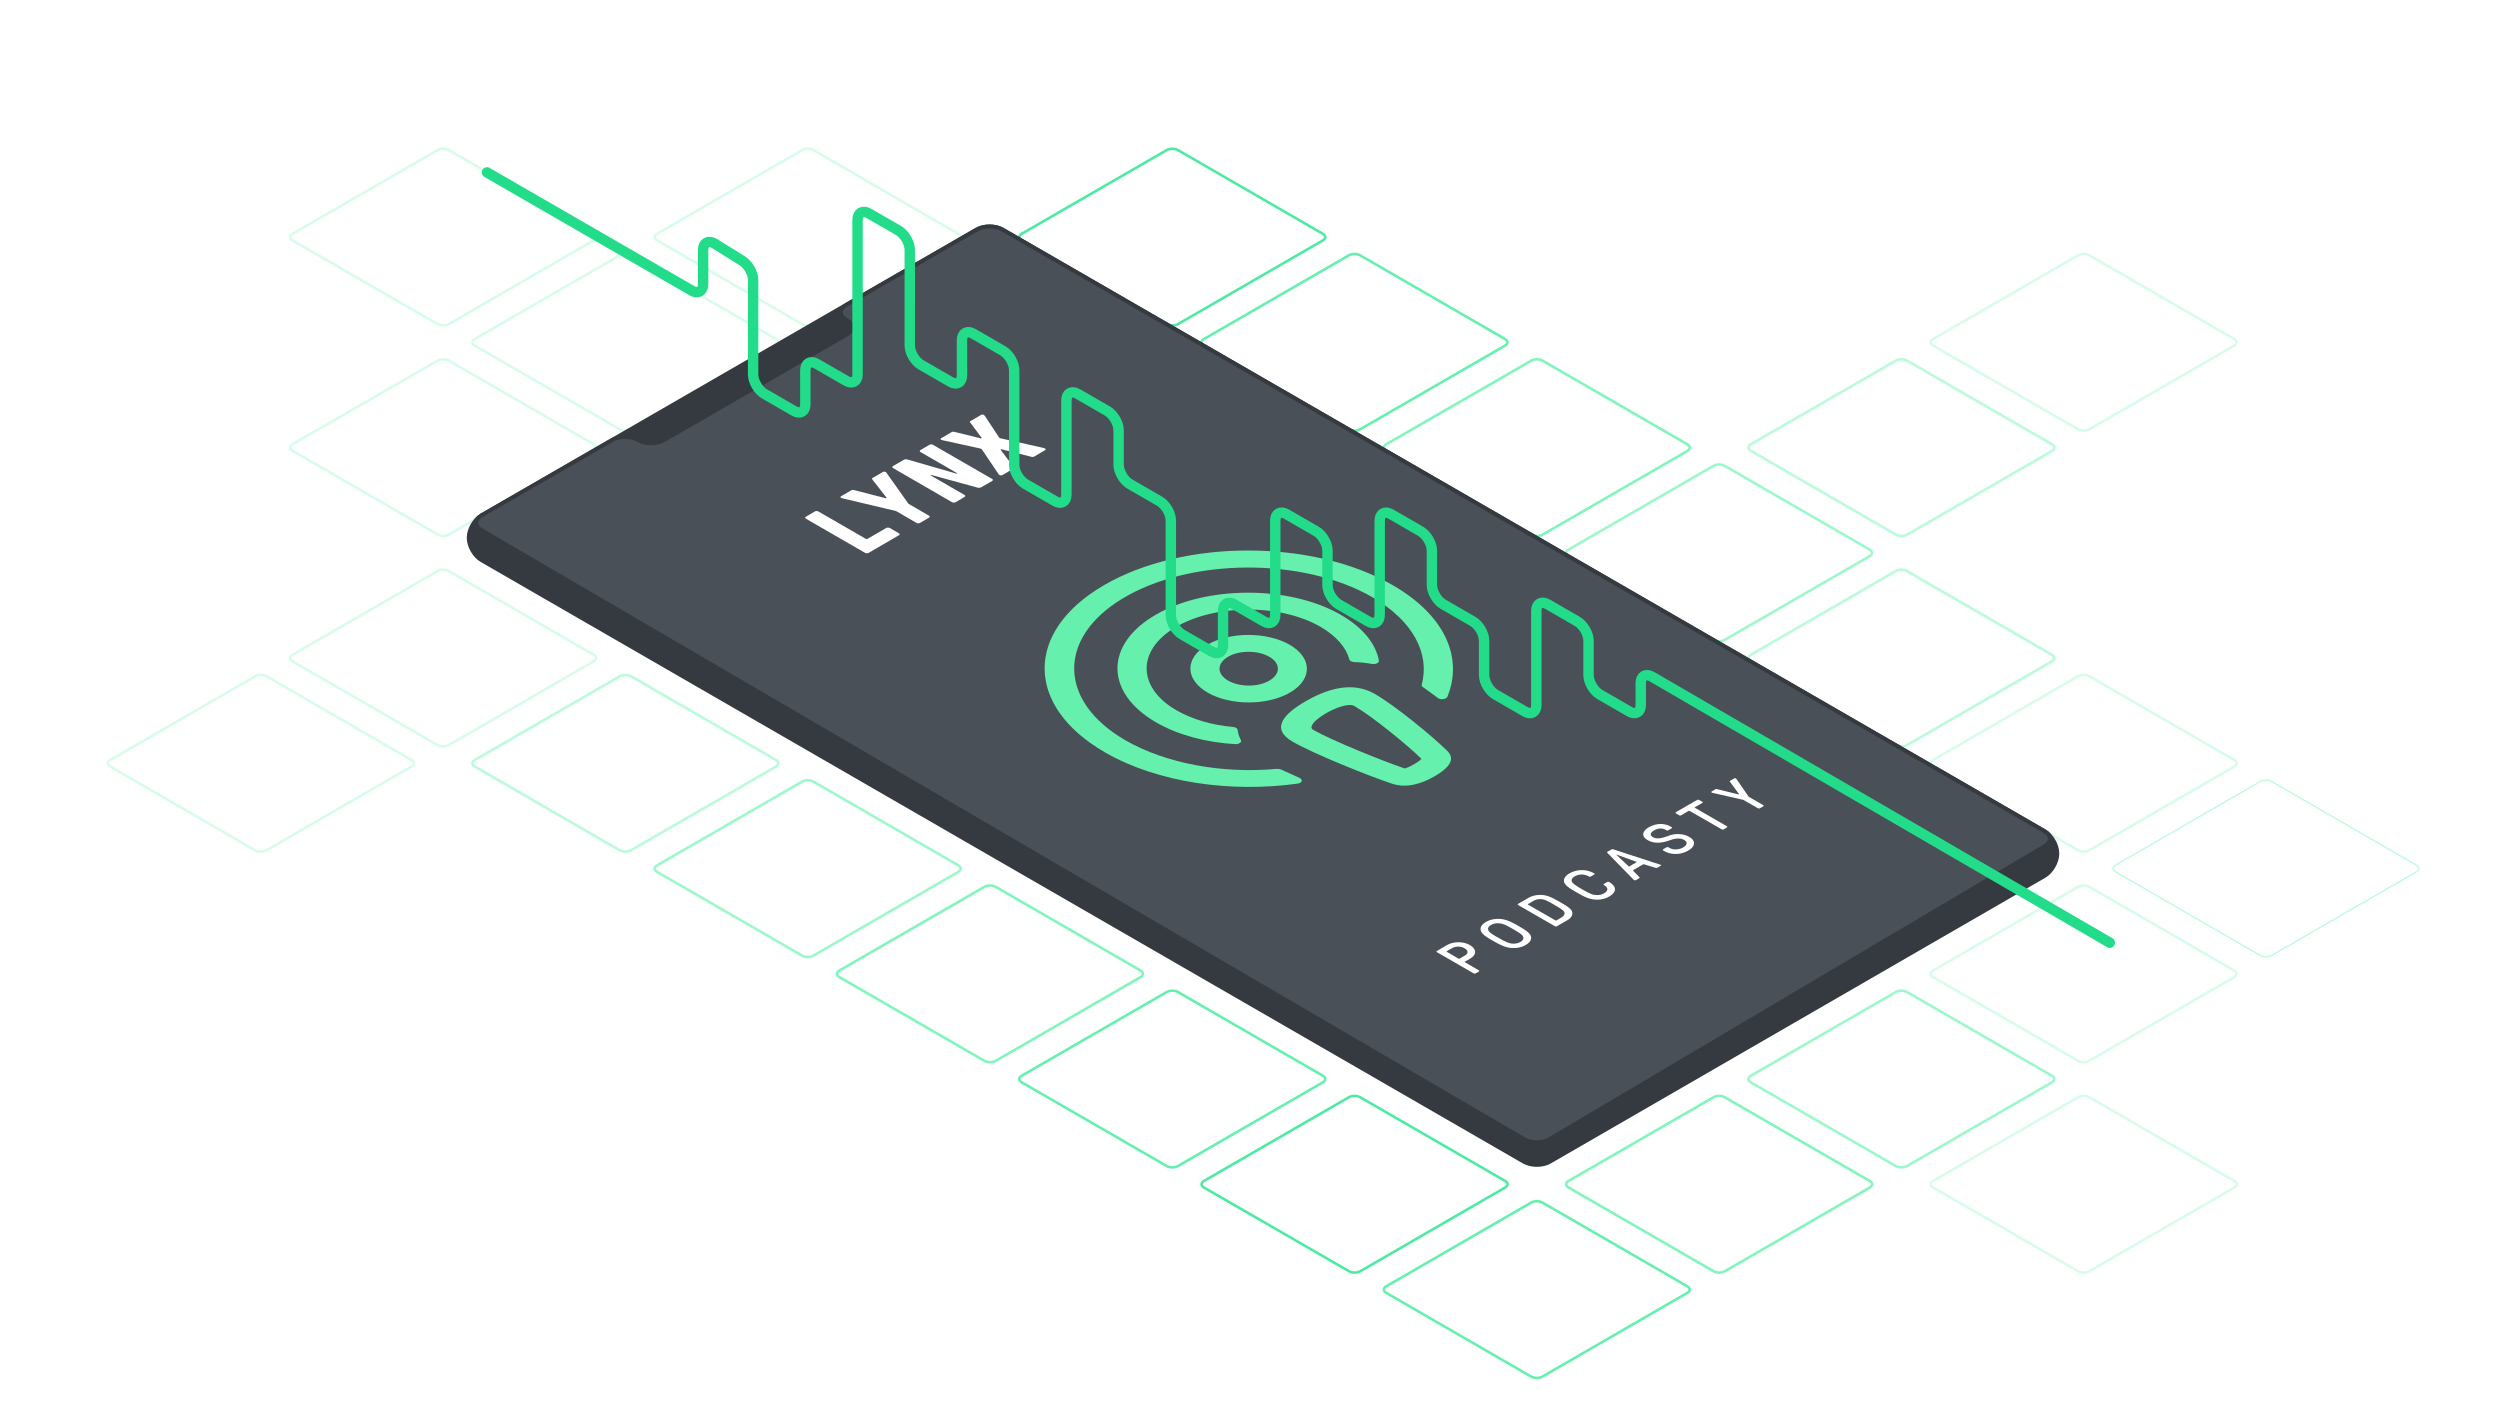 <svg xmlns="http://www.w3.org/2000/svg" xmlns:xlink="http://www.w3.org/1999/xlink" viewBox="0 0 1920 1080" xmlns:v="https://vecta.io/nano"><style><![CDATA[.a{fill:none}.b{stroke-miterlimit:10}.c{fill:#fff}.d{stroke-width:2}.e{stroke:#d7fdea}.f{stroke:#b9fbda}.g{stroke:#9cf8ca}.h{stroke:#80f5bc}.i{stroke:#66f0ae}.j{stroke-width:3.025}]]></style><g class="c"><path d="M-20-18.5h1960v1117H-20z"/><use xlink:href="#B"/></g><use xlink:href="#B" class="a b d e"/><use xlink:href="#C" class="c"/><use xlink:href="#C" class="a b d e"/><use xlink:href="#D" class="c"/><use xlink:href="#D" class="a b d g"/><use xlink:href="#E" class="c"/><use xlink:href="#E" class="a b d e"/><use xlink:href="#F" class="c"/><use xlink:href="#F" class="a b d e"/><use xlink:href="#G" class="c"/><use xlink:href="#G" class="a b d h"/><use xlink:href="#H" class="c"/><use xlink:href="#H" class="a b d g"/><use xlink:href="#I" class="c"/><use xlink:href="#I" class="a b d f"/><use xlink:href="#J" class="c"/><use xlink:href="#J" class="a b d e"/><use xlink:href="#K" class="c"/><use xlink:href="#K" class="a b d h"/><use xlink:href="#L" class="c"/><use xlink:href="#L" class="a b d i"/><use xlink:href="#M" class="c"/><use xlink:href="#M" stroke="#4deba1" class="a b d"/><use xlink:href="#D" x="-280" y="161.7" class="c"/><use xlink:href="#D" x="-280" y="161.7" class="a b d i"/><use xlink:href="#N" class="c"/><use xlink:href="#N" class="a b d e"/><use xlink:href="#O" class="c"/><use xlink:href="#O" class="a b d e"/><use xlink:href="#D" x="140" y="-80.8" class="c"/><use xlink:href="#D" x="140" y="-80.8" class="a b d e"/><use xlink:href="#P" class="c"/><use xlink:href="#P" class="a b d h"/><use xlink:href="#D" x="-420" y="-565.8" class="c"/><use xlink:href="#D" x="-420" y="-565.8" class="a b d i"/><use xlink:href="#Q" class="c"/><use xlink:href="#Q" stroke="#4deba1" class="a b d"/><use xlink:href="#D" x="-140" y="-404.1" class="c"/><use xlink:href="#D" x="-140" y="-404.1" class="a b d g"/><use xlink:href="#D" y="-323.3" class="c"/><use xlink:href="#D" y="-323.3" class="a b d f"/><use xlink:href="#R" class="c"/><use xlink:href="#R" class="a b d e"/><use xlink:href="#D" x="280" y="-161.7" class="c"/><use xlink:href="#D" x="280" y="-161.7" class="a b f"/><use xlink:href="#S" class="c"/><use xlink:href="#S" class="a b d f"/><use xlink:href="#D" x="140" y="-565.8" class="c"/><use xlink:href="#D" x="140" y="-565.8" class="a b d e"/><use xlink:href="#T" fill="#343a40"/><use xlink:href="#T" stroke="#343a40" class="a b j"/><use xlink:href="#U" fill="#495057"/><use xlink:href="#U" stroke="#343a40" class="a b j"/><g class="c"><path d="M1135.7 745.2c.5.3.5.7 0 1l-2.3 1.3a1.72 1.72 0 0 1-1.7 0l-28.1-16.2c-.5-.3-.5-.7 0-1l7.6-4.4c5.1-3 12.7-3 17.8 0s5.2 7.4.1 10.3l-4 2.3c-.3.2-.3.3 0 .5l10.6 6.2zm-14.7-9l4-2.3c2.8-1.6 2.7-3.9-.2-5.6s-6.8-1.7-9.6-.1l-4 2.3c-.3.2-.3.3 0 .5l8.9 5.2c.4.2.7.2.9 0m114.8-58.8c6 3.5 5.9 7.7.1 11.1-4.2 2.5-9.3 2.9-13.5 2-4-.8-7.6-2.9-11.6-5.2s-7.6-4.4-9-6.7c-1.5-2.4-.7-5.4 3.5-7.8 5.8-3.3 13.1-3.5 19.1 0 .4.2.3.7-.1.9l-2.4 1.4a1.72 1.72 0 0 1-1.7 0c-3.5-2-7.6-1.9-10.9 0-2.2 1.3-2.8 2.9-1.9 4.4.9 1.4 4.3 3.5 7.5 5.4 3.1 1.8 6.8 3.8 9.3 4.3 2.6.5 5.5.2 7.7-1.1 3.3-1.9 3.5-4.3 0-6.3-.5-.3-.5-.7 0-1l2.4-1.4c.3-.2 1-.3 1.5 0z"/><path d="M1206.9 699.2c1.5 2.6.5 5.4-3.3 7.6l-7.8 4.5a1.72 1.72 0 0 1-1.7 0l-28.1-16.2c-.5-.3-.5-.7 0-1l7.8-4.5c3.8-2.2 8.7-2.8 13.1-1.9 3.4.7 7.2 2.8 11.2 5.1 3.9 2.2 7.6 4.4 8.8 6.4zm-11.6 7.7l4.2-2.5c1.6-1 2.6-2.6 1.8-4.1-.7-1.4-4.3-3.4-7.4-5.3-3.1-1.8-6.8-3.9-9.1-4.3-2.6-.5-5.3.1-7 1.1l-4.2 2.5c-.3.1-.3.3 0 .5l20.9 12c.2.2.5.2.8.1m-20.1 11c1.5 2.4.8 5.4-3.4 7.8-4.2 2.5-9.3 2.8-13.5 2-3.9-.8-7.7-2.9-11.6-5.1-4-2.3-7.5-4.4-8.9-6.7-1.5-2.4-.8-5.4 3.4-7.8 4.2-2.5 9.3-2.8 13.5-2 3.9.8 7.6 2.8 11.6 5.1 3.9 2.3 7.5 4.4 8.9 6.7zm-15.1 6.6c2.6.5 5.3.2 7.6-1.1s2.7-2.9 1.9-4.4-4.3-3.6-7.5-5.4c-3.1-1.8-6.8-3.9-9.4-4.3-2.6-.5-5.3-.2-7.6 1.1s-2.7 2.9-1.9 4.4 4.3 3.6 7.5 5.4 6.8 3.8 9.4 4.3m173-126.7c.2.1.3.2.6.6l9.3 13.5 11.1 6.4c.5.3.5.7 0 1l-2.4 1.4a1.72 1.72 0 0 1-1.7 0l-11.1-6.4-23.3-5.3c-.6-.1-.8-.2-1-.3-.4-.2-.3-.6 0-.9l2.8-1.6a1.65 1.65 0 0 1 1.4-.1l15.9 3.9c.3.1.6.1.7 0 .2-.1.1-.2 0-.4l-6.8-9.2c-.3-.4-.2-.6.2-.8l2.8-1.6c.4-.4 1.1-.4 1.5-.2zm-25.8 17.9c.5.3.5.7 0 1l-5.6 3.2c-.3.1-.3.3 0 .5l24.5 14.1c.5.3.5.7 0 1l-2.3 1.4a1.72 1.72 0 0 1-1.7 0l-24.5-14.1c-.3-.1-.6-.1-.9 0l-5.6 3.3a1.72 1.72 0 0 1-1.7 0l-2.3-1.4c-.5-.3-.5-.7 0-1l16.1-9.3a1.72 1.72 0 0 1 1.7 0l2.3 1.3z"/><path d="M1297.4 642.8c5.1 2.9 4.7 7.2-.8 10.4-5.8 3.4-13.1 3.5-18.5.4l-.7-.4c-.5-.3-.5-.7 0-1l2.4-1.4a1.72 1.72 0 0 1 1.7 0l.7.4c2.9 1.7 7.2 1.5 10.5-.4 3.1-1.8 3.5-4.1.9-5.6-2.9-1.7-6.3-1.6-11.7.3-6.1 2.2-11.9 2.4-16.5-.3-5.1-2.9-4.2-6.9 1-9.9 5.4-3.1 11.8-3.3 16.8-.4l.5.3c.5.3.5.7 0 1l-2.3 1.4a1.72 1.72 0 0 1-1.7 0l-.5-.3c-2.6-1.5-5.9-1.3-8.9.5-3 1.7-3.3 3.7-.9 5.1 2.6 1.5 5.7 1.3 11.8-.9 5.4-2.2 11.8-1.8 16.2.8zm-34.4 21.1c-.5-.2-1-.1-1.4.1l-7 4.1c-.4.2-.5.5-.2.8l4.7 4.8c.3.3.2.6-.2.8l-2.5 1.4c-.4.2-1 .2-1.3.1s-.4-.3-.6-.5l-20.1-20.6c-.3-.3-.2-.6.2-.8l3-1.7c.4-.2 1-.3 1.4-.1l35.6 11.6c.4.1.6.2.8.3.3.2.3.5-.1.8l-2.4 1.4c-.4.2-.9.2-1.4.1l-8.5-2.6zm-11.5 1.4l5.2-3c.2-.1.3-.3.1-.4 0 0-.1-.1-.2-.1l-14.6-5.3c-.2-.1-.3-.1-.4-.1l-.1.1c-.1 0 0 .1.1.2l9.1 8.5.1.1c.2.2.5.2.7 0"/></g><g fill="#66f0ae"><path d="M1111.7 576.9c6.9 6.9-.5 13.8-9.8 19.2s-21.1 9.7-33.1 5.7c-17.9-6-59.6-22.7-76.1-32.2-17.4-10.1-6.4-21.5 9.8-30.9s35.8-15.9 53.3-5.8c16.5 9.5 45.5 33.6 55.9 44zm-32.8 13.3c4-1.2 10.8-5.1 12.8-7.4-10.6-10.4-37.8-32.7-51.6-40.6-8.1-4.7-39.6 13.7-31.6 18.3 13.8 7.9 52.3 23.6 70.4 29.7m-151.7-95c17.4-10.1 45.8-10.1 63.3 0s17.6 26.6.2 36.7-45.8 10.1-63.3 0c-17.5-10.2-17.6-26.6-.2-36.7zm47.7 27.5c8.7-5.1 8.7-13.3-.1-18.3-8.8-5.1-23-5.1-31.7 0s-8.7 13.3.1 18.3c8.8 5.1 23 5.1 31.7 0"/><path d="M1037.5 507.8c-.6-.4-1.1-.8-1.2-1.4-2.5-9.1-9.9-17.9-22.1-25-31.4-18.1-82.7-17.7-113 1.3-27.4 17.2-27.4 44-.2 61.3.9.6 1.8 1.1 2.7 1.6 12.2 7 27.4 11.3 43.2 12.7.9.1 1.8.3 2.4.7.7.4 1.1.9 1.2 1.5.3 2.7 1.1 5.3 2.5 7.8.9 1.7-1.4 3.3-4.4 3.2-22.2-1.3-43.7-6.9-60.7-16.7-39.6-22.9-39.6-60.2.1-82.9 38.6-22.1 101.1-22.3 140.4-.5l1.5.9c17 9.8 26.7 22.2 29.1 35 .3 1.8-2.5 3.1-5.4 2.6-4.4-.8-8.9-1.3-13.5-1.4-1-.1-1.9-.3-2.6-.7zm-39.3 89.7c2.7 1.5 1.7 3.8-1.5 4.3-50.8 7.1-107.4-.5-148.1-24-61.5-35.5-61.8-92.9-.7-128.4s160.2-35.5 221.7 0c41.1 23.7 54 56.5 42 85.7-.8 1.9-4.8 2.5-7 1.2-4.2-3.2-8.1-6-11.8-8.6-.8-.5-1.1-1.2-.9-1.9 6.3-23.7-6.4-48.9-38-67.2-53.2-30.7-140-30.3-192 1.2-50 30.3-49.1 78.7 2 108.5 32.2 18.6 75.7 25.9 116.7 22.2 1.2-.1 2.4.1 3.3.5l14.3 6.5z"/></g><path d="M680 362.4c.4.2.7.5 1.1 1.1l16.6 23.4 15.7 9.1c.8.4.8 1.1 0 1.6l-6.8 4c-.8.4-2 .4-2.7 0l-15.7-9.1-40.4-9.6c-1.1-.2-1.5-.4-1.9-.6-.5-.3-.7-.7.1-1.2l7.7-4.5c.6-.4 1.3-.4 2.3-.2l23.7 6.1c.6.2.9.2 1.1.1s.1-.3-.1-.6L670 368.3c-.5-.6-.3-1 .3-1.3l7.7-4.5c.8-.4 1.5-.3 2-.1zm81.9 5.4c.8.4.8 1.2 0 1.6l-8.1 4.7c-1.2.7-2.3.6-3 .4l-35.4-9.7c-.5-.2-.9.2-.5.4l25.8 14.9c.8.4.8 1.2 0 1.6l-6.8 4c-.7.4-2 .4-2.7 0l-45.3-26.2c-.8-.4-.8-1.2 0-1.6l8.1-4.7c1-.6 2.1-.5 2.9-.3l37.5 10.8c.5.2.9-.2.5-.4L707 347.2c-.8-.4-.8-1.2 0-1.6l6.8-4c.7-.4 2-.4 2.7 0l45.4 26.2zm-71.6 41.7c.8.4.8 1.1 0 1.6l-23.2 13.5c-.7.4-2 .4-2.7 0L619 398.4c-.8-.4-.8-1.2 0-1.6l6.8-4c.7-.4 2-.4 2.7 0l36.4 21a1.71 1.71 0 0 0 1.4 0l14.3-8.3c.8-.4 2-.4 2.7 0l7 4zm112.3-65c.4.2.8.8-.1 1.3l-8.2 4.8c-.6.4-1.3.4-2.3.2l-22.6-5.7c-.5-.1-.6-.1-.8 0s-.2.2 0 .5l9.9 13.1c.5.6.3 1-.3 1.3l-8.2 4.8c-.9.5-1.9.3-2.3.1s-.7-.6-1.1-1.2l-12.4-18.4c-.1-.2-.3-.4-.6-.6-.2-.1-.5-.2-1-.3l-28.7-6.3c-.5-.1-.8-.2-1.1-.4-.6-.4-.7-.8.3-1.3l7.7-4.5c.6-.4 1.2-.4 2.3-.2l19.9 4.9c.5.1.6.1.8 0s.2-.2 0-.5l-8.6-11.5c-.5-.7-.3-1 .3-1.3l7.7-4.5c1-.6 1.8-.5 2.3-.2.3.2.5.4.7.6l11 16.6c.1.2.3.4.5.6.2.1.5.2 1 .3l31.8 7.1c1.1.3 1.7.5 2.1.7z" class="c"/><path d="M1620.3 724l-351.6-204.3c-4.8-2.8-8.6-.5-8.6 5v16.8c0 5.5-3.9 7.8-8.7 5l-22.7-13.1c-4.8-2.8-8.7-9.5-8.7-15v-26.2c0-5.5-3.9-12.2-8.7-15l-22.7-13.1c-4.8-2.8-8.7-.5-8.7 5v72.4c0 5.5-3.9 7.8-8.7 5l-22.7-13.1c-4.8-2.8-8.7-9.5-8.7-15v-26.2c0-5.5-3.9-12.2-8.7-15l-22.7-13.1c-4.8-2.8-8.7-9.5-8.7-15V423c0-5.5-3.9-12.2-8.7-15l-22.7-13.1c-4.8-2.8-8.7-.5-8.7 5v72.4c0 5.5-3.9 7.8-8.7 5l-22.7-13.1c-4.8-2.8-8.7-9.5-8.7-15V423c0-5.5-3.9-12.2-8.7-15l-22.7-13.1c-4.8-2.8-8.7-.5-8.7 5v72.4c0 5.5-3.9 7.8-8.7 5L948 464.2c-4.8-2.8-8.7-.5-8.7 5v26.2c0 5.5-3.9 7.8-8.7 5l-22.7-13.1c-4.8-2.8-8.7-9.5-8.7-15v-72.4c0-5.5-3.9-12.2-8.7-15l-22.7-13.1c-4.8-2.8-8.7-9.5-8.7-15v-26.2c0-5.5-3.9-12.2-8.7-15l-22.7-13.1c-4.8-2.8-8.7-.5-8.7 5v72.4c0 5.5-3.9 7.8-8.7 5l-22.7-13.1c-4.8-2.8-8.7-9.5-8.7-15v-72.4c0-5.5-3.9-12.2-8.7-15l-22.7-13.1c-4.8-2.8-8.7-.5-8.7 5v27c0 5.5-3.9 7.8-8.7 5l-22.7-13.1c-4.8-2.8-8.7-9.5-8.7-15V192c0-5.5-3.9-12.2-8.7-15l-22.7-13.1c-4.8-2.8-8.7-.5-8.7 5v118.6c0 5.5-3.9 7.8-8.7 5l-22.7-13.1c-4.8-2.8-8.7-.5-8.7 5v26.2c0 5.5-3.9 7.8-8.7 5l-22.7-13.1c-4.8-2.8-8.7-9.5-8.7-15v-72.4c0-5.5-3.9-12.2-8.7-15l-21-13.1c-4.8-2.8-8.7-.5-8.7 5v26.2c0 5.5-3.9 7.8-8.7 5L374 132.4" stroke="#22dc8a" stroke-width="8" stroke-linecap="round" class="a b"/><defs ><path id="B" d="M364.6 265.4c-2.4-1.4-2.4-3.6 0-5L476 196.1c2.4-1.4 6.3-1.4 8.7 0L596 260.4c2.4 1.4 2.4 3.6 0 5l-111.3 64.3c-2.4 1.4-6.3 1.4-8.7 0l-111.4-64.3z"/><path id="C" d="M224.6 184.6c-2.4-1.4-2.4-3.6 0-5L336 115.3c2.4-1.4 6.3-1.4 8.7 0L456 179.6c2.4 1.4 2.4 3.6 0 5l-111.3 64.3c-2.4 1.4-6.3 1.4-8.7 0l-111.4-64.3z"/><path id="D" d="M1344.6 831.2c-2.4-1.4-2.4-3.6 0-5l111.3-64.3c2.4-1.4 6.3-1.4 8.7 0l111.3 64.3c2.4 1.4 2.4 3.6 0 5l-111.3 64.3c-2.4 1.4-6.3 1.4-8.7 0l-111.3-64.3z"/><path id="E" d="M1484.6 912c-2.4-1.4-2.4-3.6 0-5l111.3-64.3c2.4-1.4 6.3-1.4 8.7 0L1716 907c2.4 1.4 2.4 3.6 0 5l-111.3 64.3c-2.4 1.4-6.3 1.4-8.7 0L1484.6 912z"/><path id="F" d="M224.6 346.2c-2.4-1.4-2.4-3.6 0-5L336 277c2.4-1.4 6.3-1.4 8.7 0L456 341.2c2.4 1.4 2.4 3.6 0 5l-111.3 64.3c-2.4 1.4-6.3 1.4-8.7 0l-111.4-64.3z"/><path id="G" d="M1204.6 912c-2.4-1.4-2.4-3.6 0-5l111.3-64.3c2.4-1.4 6.3-1.4 8.7 0L1436 907c2.4 1.4 2.4 3.6 0 5l-111.3 64.3c-2.4 1.4-6.3 1.4-8.7 0L1204.6 912z"/><path id="H" d="M504.6 669.6c-2.4-1.4-2.4-3.6 0-5L616 600.3c2.4-1.4 6.3-1.4 8.7 0L736 664.6c2.4 1.4 2.4 3.6 0 5l-111.3 64.3c-2.4 1.4-6.3 1.4-8.7 0l-111.4-64.3z"/><path id="I" d="M364.6 588.7c-2.4-1.4-2.4-3.6 0-5L476 519.4c2.4-1.4 6.3-1.4 8.7 0L596 583.7c2.4 1.4 2.4 3.6 0 5L484.6 653c-2.4 1.4-6.3 1.4-8.7 0l-111.3-64.3z"/><path id="J" d="M224.6 507.9c-2.4-1.4-2.4-3.6 0-5L336 438.6c2.4-1.4 6.3-1.4 8.7 0L456 502.9c2.4 1.4 2.4 3.6 0 5l-111.3 64.3c-2.4 1.4-6.3 1.4-8.7 0l-111.4-64.3z"/><path id="K" d="M644.6 750.4c-2.4-1.4-2.4-3.6 0-5L756 681.1c2.4-1.4 6.3-1.4 8.7 0L876 745.4c2.4 1.4 2.4 3.6 0 5l-111.3 64.3c-2.4 1.4-6.3 1.4-8.7 0l-111.4-64.3z"/><path id="L" d="M784.6 831.2c-2.4-1.4-2.4-3.6 0-5L896 761.9c2.4-1.4 6.3-1.4 8.7 0l111.3 64.3c2.4 1.4 2.4 3.6 0 5l-111.3 64.3c-2.4 1.4-6.3 1.4-8.7 0l-111.4-64.3z"/><path id="M" d="M924.6 912c-2.4-1.4-2.4-3.6 0-5l111.3-64.3c2.4-1.4 6.3-1.4 8.7 0L1156 907c2.4 1.4 2.4 3.6 0 5l-111.3 64.3c-2.4 1.4-6.3 1.4-8.7 0L924.6 912z"/><path id="N" d="M84.6 588.7c-2.4-1.4-2.4-3.6 0-5L196 519.4c2.4-1.4 6.3-1.4 8.7 0L316 583.7c2.4 1.4 2.4 3.6 0 5L204.6 653c-2.4 1.4-6.3 1.4-8.7 0L84.6 588.7z"/><path id="O" d="M504.6 184.6c-2.4-1.4-2.4-3.6 0-5L616 115.3c2.4-1.4 6.3-1.4 8.7 0L736 179.6c2.4 1.4 2.4 3.6 0 5l-111.3 64.3c-2.4 1.4-6.3 1.4-8.7 0l-111.4-64.3z"/><path id="P" d="M1064.6 346.2c-2.4-1.4-2.4-3.6 0-5L1176 277c2.4-1.4 6.3-1.4 8.7 0l111.3 64.3c2.4 1.4 2.4 3.6 0 5l-111.3 64.3c-2.4 1.4-6.3 1.4-8.7 0l-111.4-64.4z"/><path id="Q" d="M784.6 184.6c-2.4-1.4-2.4-3.6 0-5L896 115.3c2.4-1.4 6.3-1.4 8.7 0l111.3 64.3c2.4 1.4 2.4 3.6 0 5l-111.3 64.3c-2.4 1.4-6.3 1.4-8.7 0l-111.4-64.3z"/><path id="R" d="M1484.6 588.7c-2.4-1.4-2.4-3.6 0-5l111.3-64.3c2.4-1.4 6.3-1.4 8.7 0l111.3 64.3c2.4 1.4 2.4 3.6 0 5L1604.6 653c-2.4 1.4-6.3 1.4-8.7 0l-111.3-64.3z"/><path id="S" d="M1344.6 346.2c-2.4-1.4-2.4-3.6 0-5L1456 277c2.4-1.4 6.3-1.4 8.7 0l111.3 64.3c2.4 1.4 2.4 3.6 0 5l-111.3 64.3c-2.4 1.4-6.3 1.4-8.7 0l-111.4-64.4z"/><path id="T" d="M360 412.8c0-6.2 4.4-13.9 9.8-17l380.4-219.6c5.4-3.1 14.2-3.1 19.6 0l800.4 462.1c5.4 3.1 9.8 10.8 9.8 17v.4c0 6.2-4.4 13.9-9.8 17l-380.1 219.6c-5.4 3.1-14.2 3.1-19.6 0L369.8 430.2c-5.4-3.1-9.8-10.8-9.8-17v-.4z"/><path id="U" d="M650.2 257c5.4-3.1 5.4-8.2 0-11.3l-.4-.2c-5.4-3.1-5.4-8.2 0-11.3l100.4-57.9c5.4-3.1 14.2-3.1 19.6 0l800.4 462.1c5.4 3.1 5.4 8.3.1 11.4l-380.2 225c-5.4 3.2-14.2 3.2-19.6.1L369.8 407.2c-5.4-3.1-5.4-8.3 0-11.4l100.4-57.9c5.4-3.1 14.2-3.1 19.6 0l.4.2c5.4 3.1 14.2 3.1 19.6 0L650.2 257z"/></defs></svg>